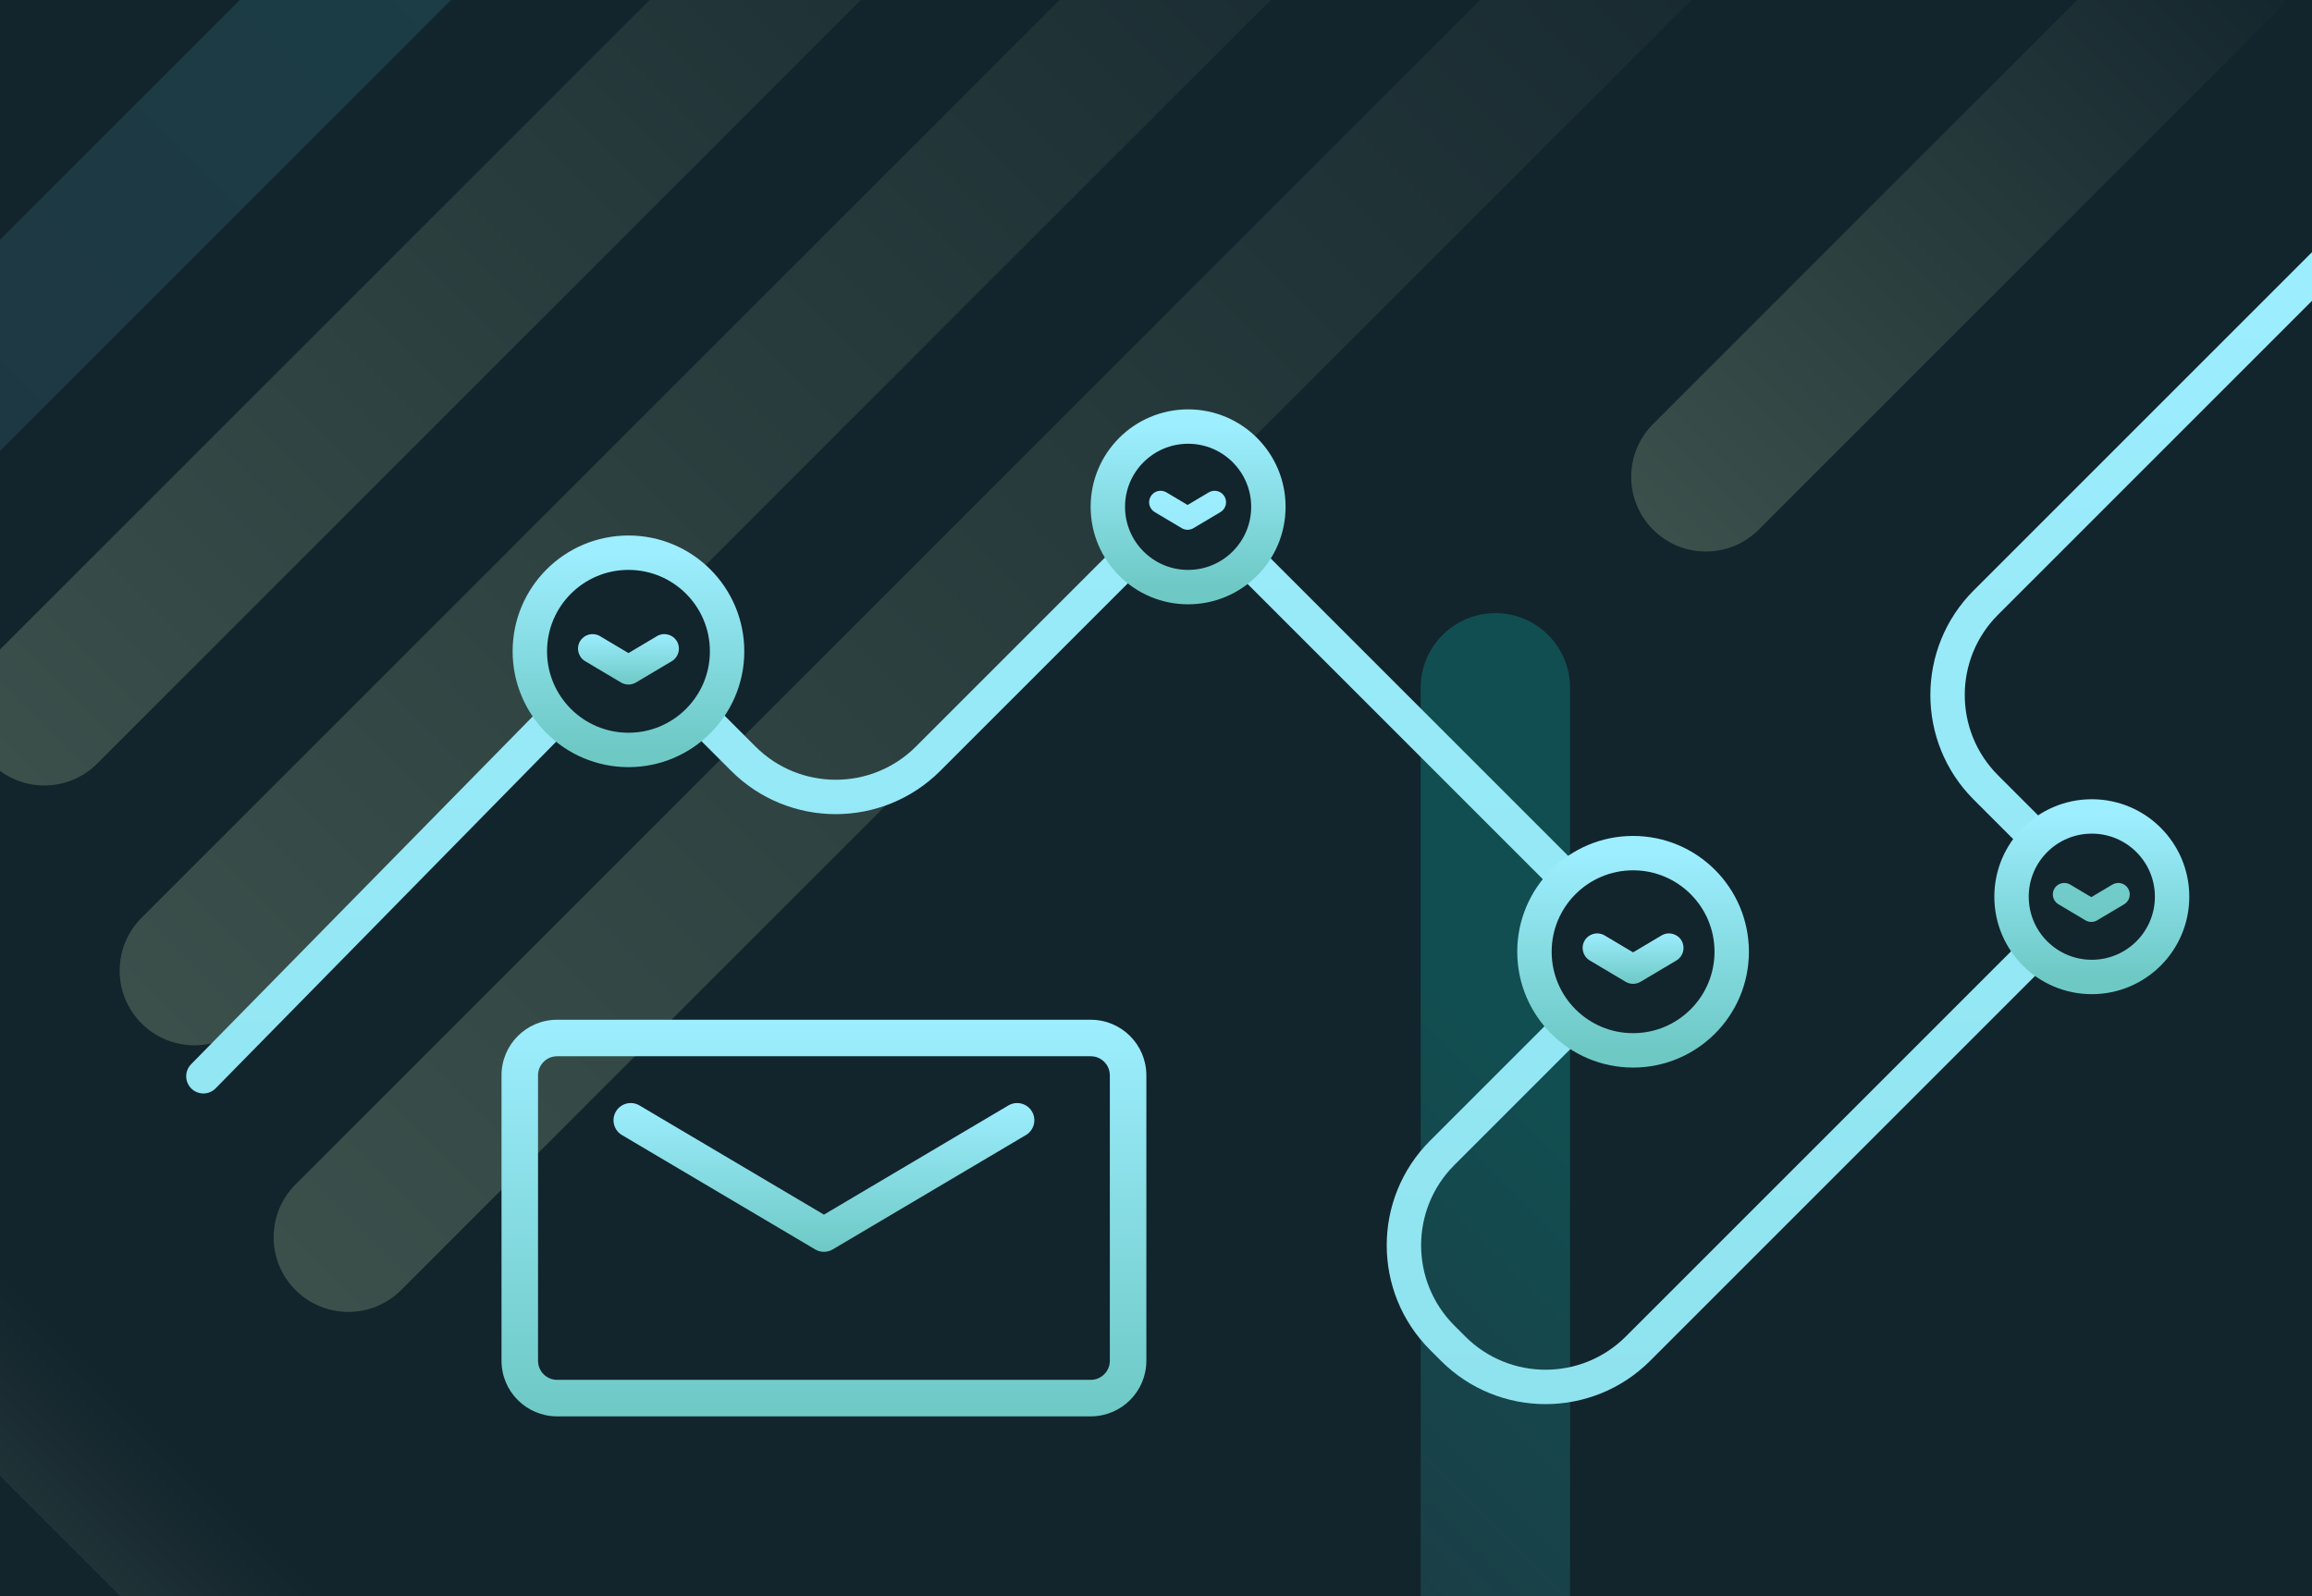 <svg width="1008" height="696" xmlns="http://www.w3.org/2000/svg" xmlns:xlink="http://www.w3.org/1999/xlink"><defs><linearGradient x1="50%" y1="0%" x2="50%" y2="66.284%" id="a"><stop stop-color="#1F3742" offset="0%"/><stop stop-color="#114E51" offset="100%"/></linearGradient><linearGradient x1="50%" y1="0%" x2="50%" y2="100%" id="b"><stop stop-color="#3B504B" offset="0%"/><stop stop-color="#12242C" offset="100%"/></linearGradient><linearGradient x1="50%" y1="0%" x2="50%" y2="100%" id="c"><stop stop-color="#3B504B" offset="0%"/><stop stop-color="#12242C" offset="100%"/></linearGradient><linearGradient x1="50%" y1="0%" x2="50%" y2="100%" id="d"><stop stop-color="#3B504B" offset="0%"/><stop stop-color="#12242C" offset="100%"/></linearGradient><linearGradient x1="50%" y1="0%" x2="50%" y2="100%" id="e"><stop stop-color="#3B504B" offset="0%"/><stop stop-color="#12242C" offset="100%"/></linearGradient><linearGradient x1="50%" y1="0%" x2="50%" y2="100%" id="f"><stop stop-color="#3B504B" offset="0%"/><stop stop-color="#12242C" offset="100%"/></linearGradient><linearGradient x1="50%" y1="0%" x2="50%" y2="66.284%" id="g"><stop stop-color="#1F3742" offset="0%"/><stop stop-color="#114E51" offset="100%"/></linearGradient><linearGradient x1="50%" y1="0%" x2="50%" y2="99.599%" id="h"><stop stop-color="#9DEEFF" offset="0%"/><stop stop-color="#6EC9C5" offset="100%"/></linearGradient><linearGradient x1="50%" y1="0%" x2="50%" y2="99.599%" id="k"><stop stop-color="#9DEEFF" offset="0%"/><stop stop-color="#6EC9C5" offset="100%"/></linearGradient><linearGradient x1="50%" y1="0%" x2="50%" y2="99.599%" id="l"><stop stop-color="#9DEEFF" offset="0%"/><stop stop-color="#6EC9C5" offset="100%"/></linearGradient><linearGradient x1="50%" y1="0%" x2="50%" y2="99.599%" id="s"><stop stop-color="#9DEEFF" offset="0%"/><stop stop-color="#6EC9C5" offset="100%"/></linearGradient><linearGradient x1="50%" y1="0%" x2="50%" y2="99.599%" id="t"><stop stop-color="#9DEEFF" offset="0%"/><stop stop-color="#6EC9C5" offset="100%"/></linearGradient><linearGradient x1="50%" y1="0%" x2="50%" y2="99.599%" id="u"><stop stop-color="#9DEEFF" offset="0%"/><stop stop-color="#6EC9C5" offset="100%"/></linearGradient><filter x="-61%" y="-61%" width="222.1%" height="222.1%" filterUnits="objectBoundingBox" id="i"><feMorphology radius="7.5" operator="dilate" in="SourceAlpha" result="shadowSpreadOuter1"/><feOffset in="shadowSpreadOuter1" result="shadowOffsetOuter1"/><feGaussianBlur stdDeviation="15" in="shadowOffsetOuter1" result="shadowBlurOuter1"/><feComposite in="shadowBlurOuter1" in2="SourceAlpha" operator="out" result="shadowBlurOuter1"/><feColorMatrix values="0 0 0 0 0 0 0 0 0 0 0 0 0 0 0 0 0 0 0.5 0" in="shadowBlurOuter1"/></filter><filter x="-61%" y="-61%" width="222.1%" height="222.1%" filterUnits="objectBoundingBox" id="m"><feMorphology radius="7.5" operator="dilate" in="SourceAlpha" result="shadowSpreadOuter1"/><feOffset in="shadowSpreadOuter1" result="shadowOffsetOuter1"/><feGaussianBlur stdDeviation="15" in="shadowOffsetOuter1" result="shadowBlurOuter1"/><feComposite in="shadowBlurOuter1" in2="SourceAlpha" operator="out" result="shadowBlurOuter1"/><feColorMatrix values="0 0 0 0 0 0 0 0 0 0 0 0 0 0 0 0 0 0 0.5 0" in="shadowBlurOuter1"/></filter><filter x="-75%" y="-75%" width="250%" height="250%" filterUnits="objectBoundingBox" id="o"><feMorphology radius="7.5" operator="dilate" in="SourceAlpha" result="shadowSpreadOuter1"/><feOffset in="shadowSpreadOuter1" result="shadowOffsetOuter1"/><feGaussianBlur stdDeviation="15" in="shadowOffsetOuter1" result="shadowBlurOuter1"/><feComposite in="shadowBlurOuter1" in2="SourceAlpha" operator="out" result="shadowBlurOuter1"/><feColorMatrix values="0 0 0 0 0 0 0 0 0 0 0 0 0 0 0 0 0 0 0.5 0" in="shadowBlurOuter1"/></filter><filter x="-75%" y="-75%" width="250%" height="250%" filterUnits="objectBoundingBox" id="q"><feMorphology radius="7.5" operator="dilate" in="SourceAlpha" result="shadowSpreadOuter1"/><feOffset in="shadowSpreadOuter1" result="shadowOffsetOuter1"/><feGaussianBlur stdDeviation="15" in="shadowOffsetOuter1" result="shadowBlurOuter1"/><feComposite in="shadowBlurOuter1" in2="SourceAlpha" operator="out" result="shadowBlurOuter1"/><feColorMatrix values="0 0 0 0 0 0 0 0 0 0 0 0 0 0 0 0 0 0 0.5 0" in="shadowBlurOuter1"/></filter><circle id="j" cx="274" cy="284" r="43"/><circle id="n" cx="712" cy="415" r="43"/><circle id="p" cx="518" cy="221" r="35"/><circle id="r" cx="912" cy="391" r="35"/></defs><g fill="none" fill-rule="evenodd"><g fill-rule="nonzero"><path fill="#12242C" d="M-1996-1435v3490h5000v-3490z"/><path d="m378.507 2399.518-44.632 44.632c-12.72 12.72-12.72 33.343 0 46.063 12.725 12.725 33.347 12.725 46.067 0l90.699-90.695 95.858-95.858c2.476-2.481 4.46-5.272 5.971-8.231 4.043-5.427 6.458-12.129 6.458-19.408v-738.651c0-1.914-.197-3.771-.511-5.591-.22-8.034-3.368-15.998-9.502-22.133l-385.019-385.019V418.202c0-17.992-14.572-32.564-32.569-32.564-17.992 0-32.564 14.572-32.564 32.564v711.753c-1.126 4.831-1.126 9.864 0 14.69 1.309 5.745 4.231 11.214 8.714 15.693l29.642 29.647 356.667 356.667v717.587l-135.28 135.28Z" fill="url(#a)" transform="scale(1 -1) rotate(-45 -689.309 348.944)"/><path d="M717.779 1319.354c17.987 0 32.573-14.582 32.573-32.573V968.508c0-17.992-14.587-32.573-32.573-32.573-17.992 0-32.573 14.582-32.573 32.573v318.273c0 17.992 14.582 32.573 32.573 32.573" fill="url(#b)" transform="scale(1 -1) rotate(-45 -689.309 348.944)"/><path d="M566.283 1241.457V315.526c0-17.987-14.582-32.569-32.573-32.569-17.987 0-32.573 14.582-32.573 32.569v925.931c0 17.987 14.587 32.569 32.573 32.569 17.992 0 32.573-14.582 32.573-32.569" fill="url(#c)" transform="scale(1 -1) rotate(-45 -689.309 348.944)"/><path d="M1004.046 9.54c-12.72-12.72-33.343-12.72-46.063 0L832.995 134.529H32.569C14.582 134.529 0 149.116 0 167.103c0 17.992 14.582 32.573 32.569 32.573h812.836c7.87 0 15.093-2.795 20.721-7.439 2.12-1.309 4.141-2.847 5.975-4.686l131.945-131.95c12.72-12.72 12.72-33.343 0-46.063Z" fill="url(#d)" transform="scale(1 -1) rotate(-45 -689.309 348.944)"/><path d="M310.243 1043.161V384.135c0-17.992-14.582-32.573-32.573-32.573-17.987 0-32.573 14.582-32.573 32.573v659.026c0 17.987 14.587 32.569 32.573 32.569 17.992 0 32.573-14.582 32.573-32.569" fill="url(#e)" transform="scale(1 -1) rotate(-45 -689.309 348.944)"/><path d="M436.614 1141.139V350.272c0-17.987-14.582-32.569-32.573-32.569-17.987 0-32.573 14.582-32.573 32.569v790.867c0 17.992 14.587 32.573 32.573 32.573 17.992 0 32.573-14.582 32.573-32.573" fill="url(#f)" transform="scale(1 -1) rotate(-45 -689.309 348.944)"/><path d="M694.89 861.584c12.72 12.72 33.343 12.72 46.063 0l351.667-351.667c12.72-12.715 12.72-33.343 0-46.063-12.725-12.72-33.347-12.72-46.067 0L694.89 815.517c-12.72 12.72-12.72 33.343 0 46.067" fill="url(#g)" transform="scale(1 -1) rotate(-45 -689.309 348.944)"/></g><path d="M88.678 469.295 273.927 280.677l50.128 50.128c22.26 22.26 58.35 22.26 80.61 0l113.021-113.021h0L715.692 415.791l-86.908 86.908c-22.26 22.26-22.26 58.35 0 80.61l4.753 4.753c22.26 22.26 58.35 22.26 80.61 0l198.182-198.182h0l-46.525-46.525c-22.26-22.26-22.26-58.35 0-80.61L1033.156 95.393h0l236.916 1736.138" stroke="url(#h)" stroke-width="15" stroke-linecap="round" stroke-linejoin="round"/><g stroke-linecap="round" stroke-linejoin="round"><use fill="#000" filter="url(#i)" xlink:href="#j"/><use stroke="url(#k)" stroke-width="15" fill="#12242C" xlink:href="#j"/></g><path d="M286.41 277.391c3.012-1.791 6.907-.801 8.698 2.211 1.754 2.95.841 6.745-2.026 8.583l-.186.115-15.653 9.307c-1.927 1.146-4.31 1.187-6.27.123l-.216-.123-15.653-9.307c-3.012-1.791-4.002-5.685-2.211-8.698 1.754-2.95 5.524-3.96 8.508-2.32l.189.108 12.409 7.379 12.411-7.379Z" fill="url(#l)" fill-rule="nonzero"/><g stroke-linecap="round" stroke-linejoin="round"><use fill="#000" filter="url(#m)" xlink:href="#n"/><use stroke="url(#k)" stroke-width="15" fill="#12242C" xlink:href="#n"/></g><path d="M724.41 407.892c3.012-1.791 6.907-.801 8.698 2.211 1.754 2.95.841 6.745-2.026 8.583l-.186.115-15.653 9.307c-1.927 1.146-4.31 1.187-6.27.123l-.216-.123-15.653-9.307c-3.012-1.791-4.002-5.685-2.211-8.698 1.754-2.95 5.524-3.96 8.508-2.32l.189.108 12.409 7.379 12.411-7.379Z" fill="url(#l)" fill-rule="nonzero"/><g stroke-linecap="round" stroke-linejoin="round"><use fill="#000" filter="url(#o)" xlink:href="#p"/><use stroke="url(#k)" stroke-width="15" fill="#12242C" xlink:href="#p"/></g><g stroke-linecap="round" stroke-linejoin="round"><use fill="#000" filter="url(#q)" xlink:href="#r"/><use stroke="url(#k)" stroke-width="15" fill="#12242C" xlink:href="#r"/></g><path d="M526.99 214.702c2.374-1.411 5.442-.631 6.853 1.742 1.372 2.308.673 5.272-1.548 6.732l-.194.121-11.773 7c-1.503.894-3.358.934-4.894.122l-.217-.122-11.773-7c-2.374-1.411-3.154-4.48-1.742-6.853 1.372-2.308 4.31-3.109 6.654-1.855l.199.113L517.773 220.183l9.217-5.481ZM920.99 385.702c2.374-1.411 5.442-.631 6.853 1.742 1.372 2.308.673 5.272-1.548 6.732l-.194.121-11.773 7c-1.503.894-3.358.934-4.894.122l-.217-.122-11.773-7c-2.374-1.411-3.154-4.48-1.742-6.853 1.372-2.308 4.31-3.109 6.654-1.855l.199.113L911.773 391.183l9.217-5.481Z" fill="url(#s)" fill-rule="nonzero"/><path d="M475.553 444.651H242.897c-13.39 0-24.246 10.855-24.246 24.246v124.447c0 13.391 10.855 24.246 24.246 24.246h232.656c13.39 0 24.246-10.856 24.246-24.246V468.897c0-13.39-10.856-24.246-24.246-24.246Zm-232.656 15.923h232.656c4.596 0 8.323 3.727 8.323 8.323v124.447c0 4.597-3.727 8.323-8.323 8.323H242.897c-4.596 0-8.323-3.727-8.323-8.323V468.897c0-4.596 3.726-8.323 8.323-8.323Z" fill="url(#t)" fill-rule="nonzero"/><path d="M439.643 482.022c3.564-2.11 8.164-.931 10.275 2.633 2.066 3.49.979 7.973-2.414 10.139l-.22.135-84.239 49.869c-2.272 1.345-5.077 1.393-7.387.144l-.255-.144-84.239-49.869c-3.564-2.11-4.743-6.71-2.633-10.275 2.066-3.49 6.52-4.693 10.05-2.761l.224.128L359.225 529.629l80.418-47.607Z" fill="url(#u)" fill-rule="nonzero"/></g></svg>